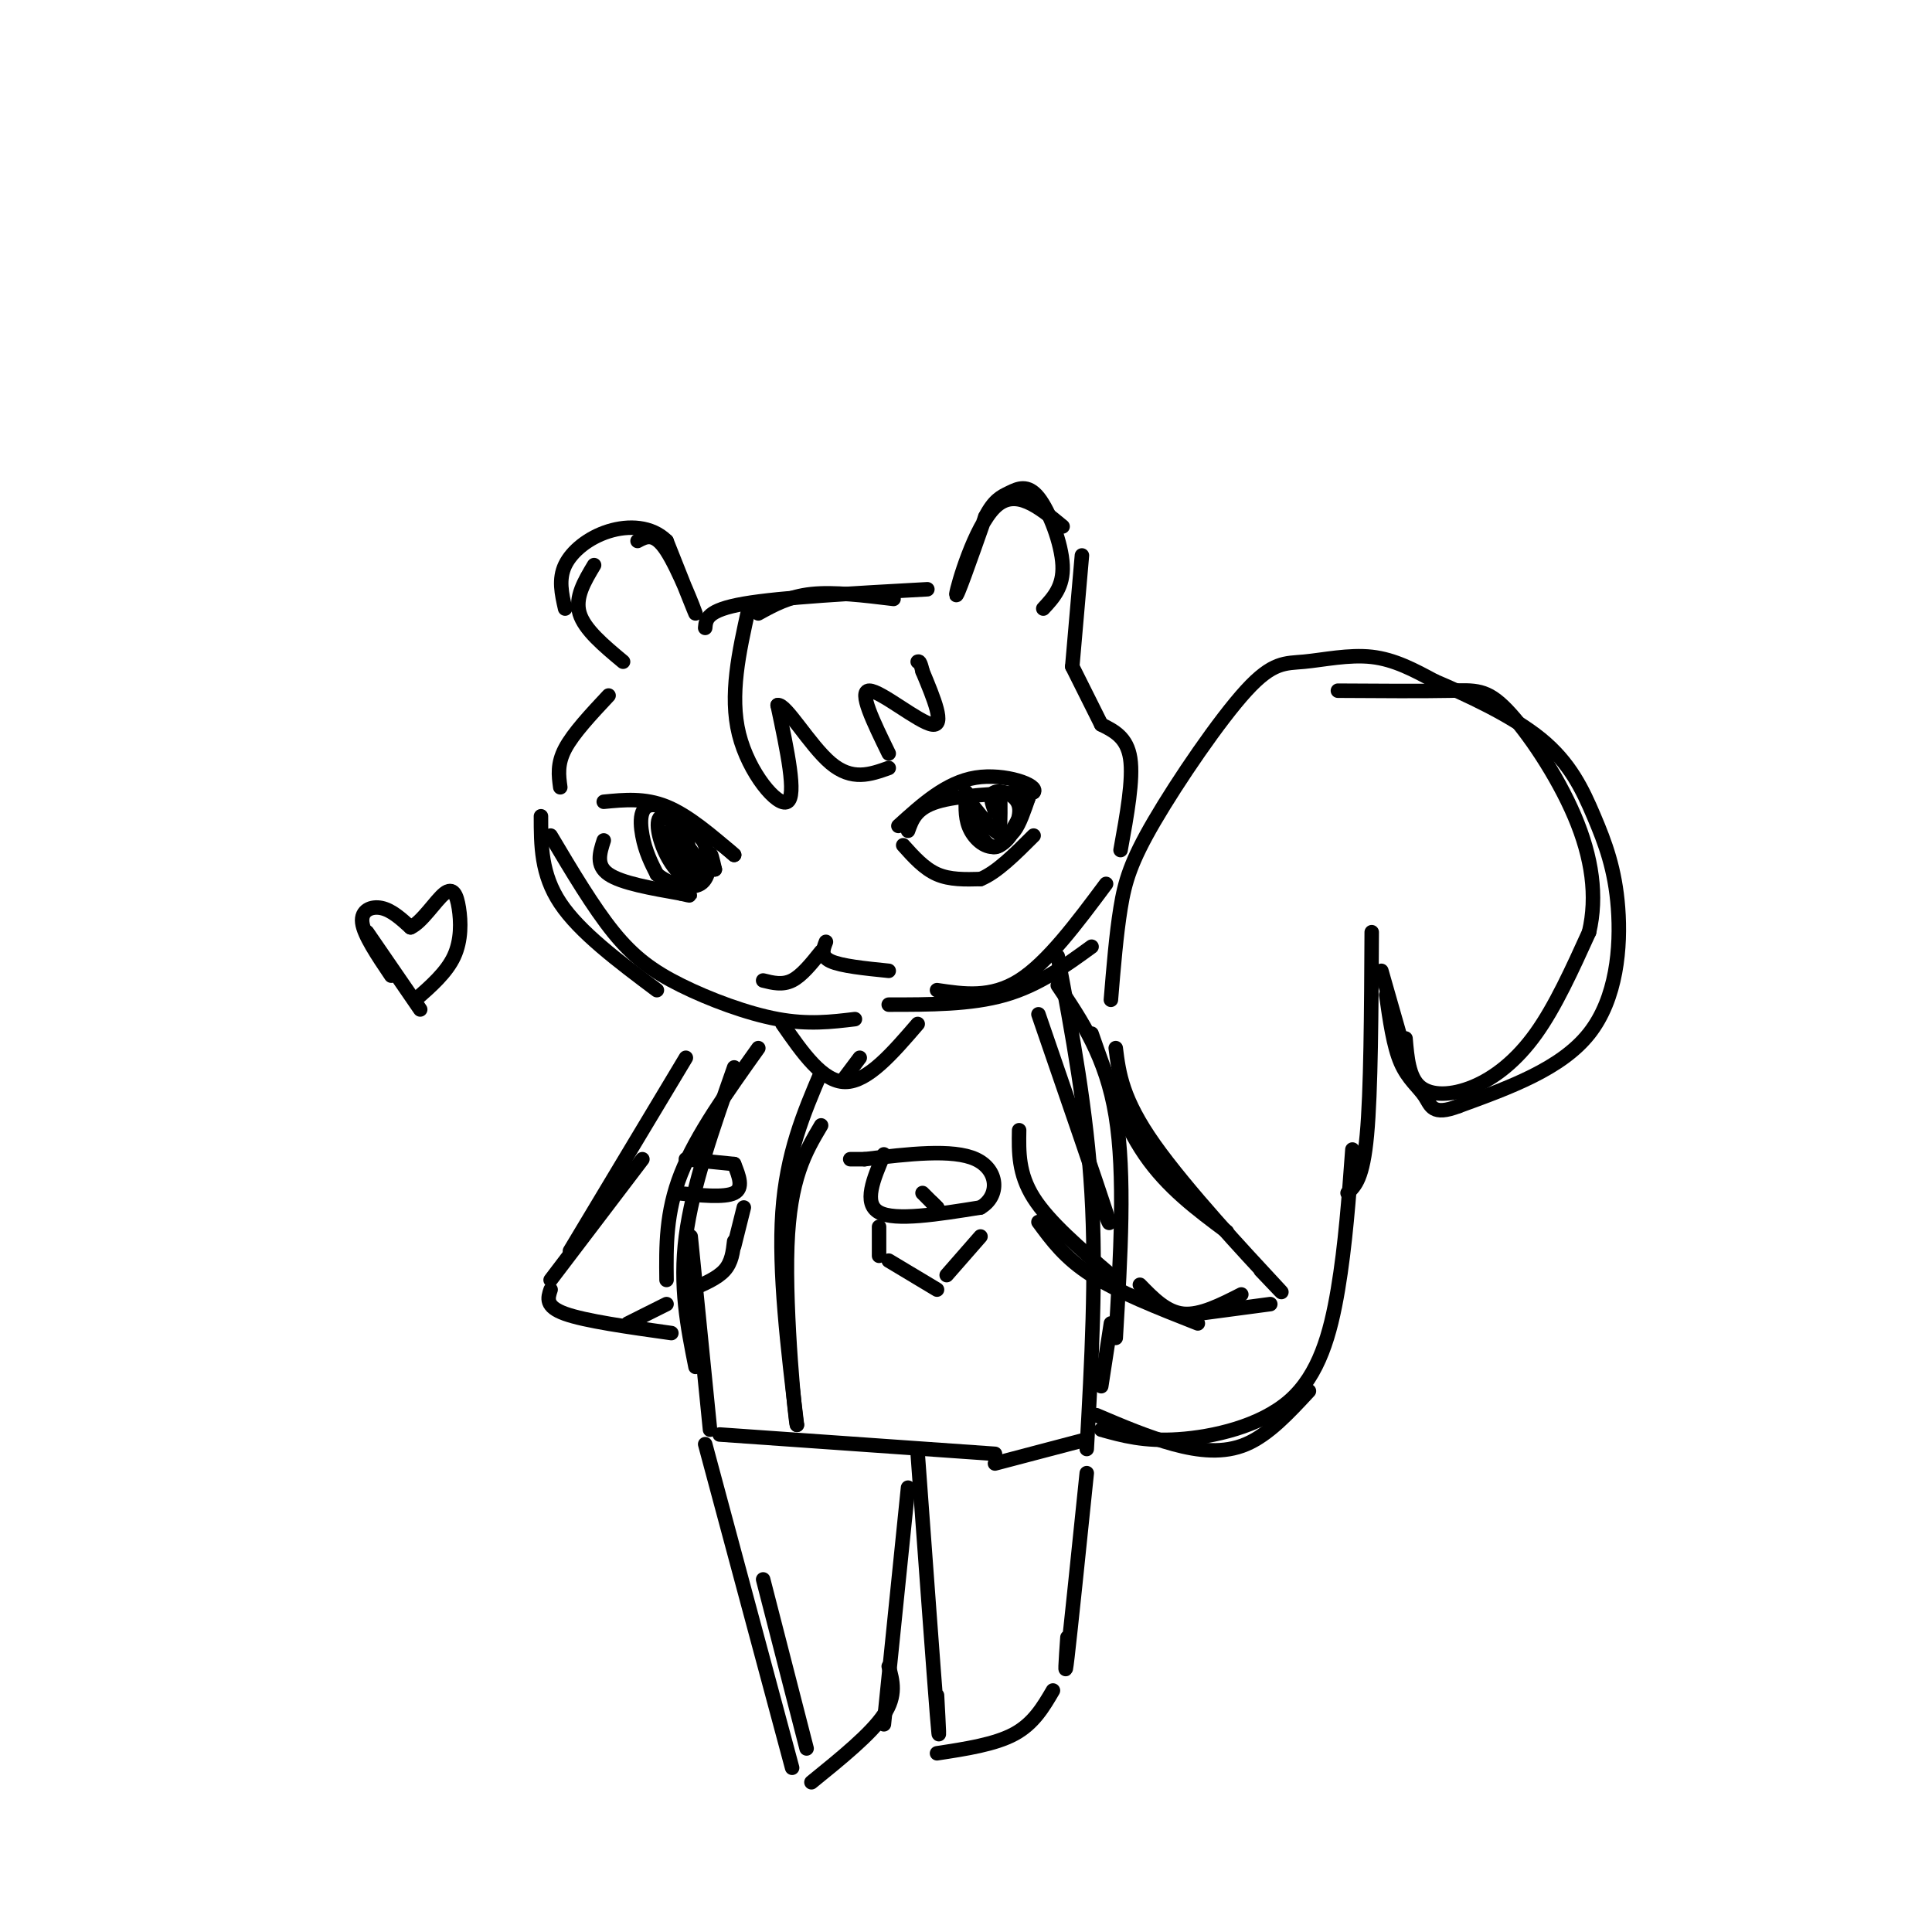 <svg viewBox='0 0 400 400' version='1.1' xmlns='http://www.w3.org/2000/svg' xmlns:xlink='http://www.w3.org/1999/xlink'><g fill='none' stroke='rgb(0,0,0)' stroke-width='3' stroke-linecap='round' stroke-linejoin='round'><path d='M129,137c-4.000,-3.333 -8.000,-6.667 -9,-10c-1.000,-3.333 1.000,-6.667 3,-10'/><path d='M132,112c1.733,-0.933 3.467,-1.867 6,2c2.533,3.867 5.867,12.533 6,13c0.133,0.467 -2.933,-7.267 -6,-15'/><path d='M138,112c-3.107,-3.083 -7.875,-3.292 -12,-2c-4.125,1.292 -7.607,4.083 -9,7c-1.393,2.917 -0.696,5.958 0,9'/><path d='M126,144c-3.667,3.917 -7.333,7.833 -9,11c-1.667,3.167 -1.333,5.583 -1,8'/><path d='M112,169c0.000,6.000 0.000,12.000 4,18c4.000,6.000 12.000,12.000 20,18'/><path d='M114,173c4.411,7.417 8.821,14.833 13,20c4.179,5.167 8.125,8.083 14,11c5.875,2.917 13.679,5.833 20,7c6.321,1.167 11.161,0.583 16,0'/><path d='M184,208c8.500,0.000 17.000,0.000 24,-2c7.000,-2.000 12.500,-6.000 18,-10'/><path d='M194,205c5.583,0.833 11.167,1.667 17,-2c5.833,-3.667 11.917,-11.833 18,-20'/><path d='M232,176c1.333,-7.333 2.667,-14.667 2,-19c-0.667,-4.333 -3.333,-5.667 -6,-7'/><path d='M228,150c0.000,0.000 -6.000,-12.000 -6,-12'/><path d='M222,138c0.000,0.000 2.000,-23.000 2,-23'/><path d='M220,109c-4.889,-4.044 -9.778,-8.089 -14,-4c-4.222,4.089 -7.778,16.311 -8,18c-0.222,1.689 2.889,-7.156 6,-16'/><path d='M204,107c1.789,-3.474 3.263,-4.158 5,-5c1.737,-0.842 3.737,-1.842 6,1c2.263,2.842 4.789,9.526 5,14c0.211,4.474 -1.895,6.737 -4,9'/><path d='M192,122c-15.167,0.833 -30.333,1.667 -38,3c-7.667,1.333 -7.833,3.167 -8,5'/><path d='M157,127c3.167,-1.750 6.333,-3.500 11,-4c4.667,-0.500 10.833,0.250 17,1'/><path d='M155,126c-2.000,8.978 -4.000,17.956 -2,26c2.000,8.044 8.000,15.156 10,14c2.000,-1.156 0.000,-10.578 -2,-20'/><path d='M161,146c1.600,-0.489 6.600,8.289 11,12c4.400,3.711 8.200,2.356 12,1'/><path d='M184,156c-3.178,-6.511 -6.356,-13.022 -4,-13c2.356,0.022 10.244,6.578 13,7c2.756,0.422 0.378,-5.289 -2,-11'/><path d='M191,139c-0.500,-2.167 -0.750,-2.083 -1,-2'/><path d='M188,172c0.833,-2.333 1.667,-4.667 6,-6c4.333,-1.333 12.167,-1.667 20,-2'/><path d='M214,164c1.156,-1.422 -5.956,-3.978 -12,-3c-6.044,0.978 -11.022,5.489 -16,10'/><path d='M200,165c2.156,2.800 4.311,5.600 6,7c1.689,1.400 2.911,1.400 4,0c1.089,-1.400 2.044,-4.200 3,-7'/><path d='M213,165c-0.600,1.400 -3.600,8.400 -6,10c-2.400,1.600 -4.200,-2.200 -6,-6'/><path d='M201,169c-1.167,-1.833 -1.083,-3.417 -1,-5'/><path d='M200,165c-0.096,2.407 -0.191,4.813 1,7c1.191,2.187 3.670,4.153 6,3c2.330,-1.153 4.512,-5.426 4,-8c-0.512,-2.574 -3.718,-3.450 -5,-3c-1.282,0.450 -0.641,2.225 0,4'/><path d='M206,168c0.226,-0.524 0.792,-3.833 1,-3c0.208,0.833 0.060,5.810 0,7c-0.060,1.190 -0.030,-1.405 0,-4'/><path d='M125,166c4.250,-0.417 8.500,-0.833 13,1c4.500,1.833 9.250,5.917 14,10'/><path d='M152,177c-0.952,-0.976 -10.333,-8.417 -15,-10c-4.667,-1.583 -4.619,2.690 -4,6c0.619,3.310 1.810,5.655 3,8'/><path d='M136,181c2.393,2.083 6.875,3.292 9,2c2.125,-1.292 1.893,-5.083 2,-6c0.107,-0.917 0.554,1.042 1,3'/><path d='M148,180c-1.133,0.022 -4.467,-1.422 -6,-3c-1.533,-1.578 -1.267,-3.289 -1,-5'/><path d='M139,170c1.156,5.178 2.311,10.356 4,11c1.689,0.644 3.911,-3.244 3,-6c-0.911,-2.756 -4.956,-4.378 -9,-6'/><path d='M137,169c-1.489,0.469 -0.711,4.642 1,8c1.711,3.358 4.356,5.900 5,4c0.644,-1.900 -0.711,-8.242 -2,-10c-1.289,-1.758 -2.511,1.069 -2,3c0.511,1.931 2.756,2.965 5,4'/><path d='M144,178c0.667,0.333 -0.167,-0.833 -1,-2'/><path d='M187,175c2.167,2.417 4.333,4.833 7,6c2.667,1.167 5.833,1.083 9,1'/><path d='M203,182c3.333,-1.333 7.167,-5.167 11,-9'/><path d='M125,174c-0.833,2.583 -1.667,5.167 1,7c2.667,1.833 8.833,2.917 15,4'/><path d='M141,185c2.667,0.667 1.833,0.333 1,0'/><path d='M158,203c2.000,0.500 4.000,1.000 6,0c2.000,-1.000 4.000,-3.500 6,-6'/><path d='M171,195c-0.583,1.500 -1.167,3.000 1,4c2.167,1.000 7.083,1.500 12,2'/><path d='M157,217c-6.417,9.000 -12.833,18.000 -16,26c-3.167,8.000 -3.083,15.000 -3,22'/><path d='M152,221c-4.333,12.333 -8.667,24.667 -10,35c-1.333,10.333 0.333,18.667 2,27'/><path d='M143,256c0.000,0.000 4.000,40.000 4,40'/><path d='M149,297c0.000,0.000 57.000,4.000 57,4'/><path d='M215,210c6.083,17.667 12.167,35.333 14,41c1.833,5.667 -0.583,-0.667 -3,-7'/><path d='M219,204c5.000,7.417 10.000,14.833 12,27c2.000,12.167 1.000,29.083 0,46'/><path d='M230,274c0.000,0.000 -2.000,13.000 -2,13'/><path d='M219,198c3.000,16.000 6.000,32.000 7,49c1.000,17.000 0.000,35.000 -1,53'/><path d='M225,298c0.000,0.000 -19.000,5.000 -19,5'/><path d='M146,299c0.000,0.000 18.000,67.000 18,67'/><path d='M158,327c0.000,0.000 9.000,35.000 9,35'/><path d='M188,308c0.000,0.000 -5.000,49.000 -5,49'/><path d='M184,345c0.833,3.000 1.667,6.000 -1,10c-2.667,4.000 -8.833,9.000 -15,14'/><path d='M190,301c1.667,22.833 3.333,45.667 4,54c0.667,8.333 0.333,2.167 0,-4'/><path d='M194,363c6.000,-0.917 12.000,-1.833 16,-4c4.000,-2.167 6.000,-5.583 8,-9'/><path d='M225,305c-1.667,16.167 -3.333,32.333 -4,38c-0.667,5.667 -0.333,0.833 0,-4'/><path d='M230,207c0.556,-6.767 1.112,-13.533 2,-19c0.888,-5.467 2.108,-9.633 7,-18c4.892,-8.367 13.456,-20.933 19,-27c5.544,-6.067 8.070,-5.633 12,-6c3.930,-0.367 9.266,-1.533 14,-1c4.734,0.533 8.867,2.767 13,5'/><path d='M297,141c6.410,2.731 15.936,7.058 22,12c6.064,4.942 8.667,10.500 11,16c2.333,5.500 4.397,10.942 5,19c0.603,8.058 -0.256,18.731 -6,26c-5.744,7.269 -16.372,11.135 -27,15'/><path d='M302,229c-5.500,2.119 -5.750,-0.083 -7,-2c-1.250,-1.917 -3.500,-3.548 -5,-7c-1.500,-3.452 -2.250,-8.726 -3,-14'/><path d='M286,201c0.000,0.000 6.000,21.000 6,21'/><path d='M291,215c0.345,4.024 0.690,8.048 3,10c2.310,1.952 6.583,1.833 11,0c4.417,-1.833 8.976,-5.381 13,-11c4.024,-5.619 7.512,-13.310 11,-21'/><path d='M329,193c1.753,-7.415 0.635,-15.451 -3,-24c-3.635,-8.549 -9.786,-17.609 -14,-22c-4.214,-4.391 -6.490,-4.112 -12,-4c-5.510,0.112 -14.255,0.056 -23,0'/><path d='M226,214c3.167,9.083 6.333,18.167 11,25c4.667,6.833 10.833,11.417 17,16'/><path d='M231,217c0.667,5.289 1.333,10.578 8,20c6.667,9.422 19.333,22.978 24,28c4.667,5.022 1.333,1.511 -2,-2'/><path d='M211,234c-0.083,4.500 -0.167,9.000 3,14c3.167,5.000 9.583,10.500 16,16'/><path d='M215,253c2.750,3.750 5.500,7.500 11,11c5.500,3.500 13.750,6.750 22,10'/><path d='M236,266c2.750,2.833 5.500,5.667 9,6c3.500,0.333 7.750,-1.833 12,-4'/><path d='M248,272c0.000,0.000 15.000,-2.000 15,-2'/><path d='M142,219c0.000,0.000 -24.000,40.000 -24,40'/><path d='M133,240c0.000,0.000 -19.000,25.000 -19,25'/><path d='M114,267c-0.583,1.750 -1.167,3.500 3,5c4.167,1.500 13.083,2.750 22,4'/><path d='M130,274c0.000,0.000 8.000,-4.000 8,-4'/><path d='M183,239c-2.167,5.083 -4.333,10.167 -1,12c3.333,1.833 12.167,0.417 21,-1'/><path d='M203,250c4.067,-2.378 3.733,-7.822 -1,-10c-4.733,-2.178 -13.867,-1.089 -23,0'/><path d='M179,240c-4.167,0.000 -3.083,0.000 -2,0'/><path d='M182,254c0.000,0.000 0.000,6.000 0,6'/><path d='M184,261c0.000,0.000 10.000,6.000 10,6'/><path d='M196,264c0.000,0.000 7.000,-8.000 7,-8'/><path d='M191,247c0.000,0.000 3.000,3.000 3,3'/><path d='M194,250c0.333,0.333 -0.333,-0.333 -1,-1'/><path d='M142,240c0.000,0.000 10.000,1.000 10,1'/><path d='M152,241c1.000,2.500 2.000,5.000 0,6c-2.000,1.000 -7.000,0.500 -12,0'/><path d='M154,250c0.000,0.000 -2.000,8.000 -2,8'/><path d='M152,257c-0.250,2.167 -0.500,4.333 -2,6c-1.500,1.667 -4.250,2.833 -7,4'/><path d='M170,222c-3.583,8.417 -7.167,16.833 -8,29c-0.833,12.167 1.083,28.083 3,44'/><path d='M165,295c-0.289,-0.267 -2.511,-22.933 -2,-37c0.511,-14.067 3.756,-19.533 7,-25'/><path d='M162,212c4.167,6.000 8.333,12.000 13,12c4.667,0.000 9.833,-6.000 15,-12'/><path d='M178,219c0.000,0.000 -3.000,4.000 -3,4'/><path d='M284,193c-0.083,16.500 -0.167,33.000 -1,42c-0.833,9.000 -2.417,10.500 -4,12'/><path d='M280,238c-0.726,9.905 -1.452,19.810 -3,29c-1.548,9.190 -3.917,17.667 -10,23c-6.083,5.333 -15.881,7.524 -23,8c-7.119,0.476 -11.560,-0.762 -16,-2'/><path d='M227,293c5.378,2.289 10.756,4.578 16,6c5.244,1.422 10.356,1.978 15,0c4.644,-1.978 8.822,-6.489 13,-11'/><path d='M81,202c-2.844,-4.222 -5.689,-8.444 -6,-11c-0.311,-2.556 1.911,-3.444 4,-3c2.089,0.444 4.044,2.222 6,4'/><path d='M85,192c2.341,-1.018 5.195,-5.561 7,-7c1.805,-1.439 2.563,0.228 3,3c0.437,2.772 0.553,6.649 -1,10c-1.553,3.351 -4.777,6.175 -8,9'/><path d='M87,209c0.000,0.000 -11.000,-16.000 -11,-16'/></g>
</svg>